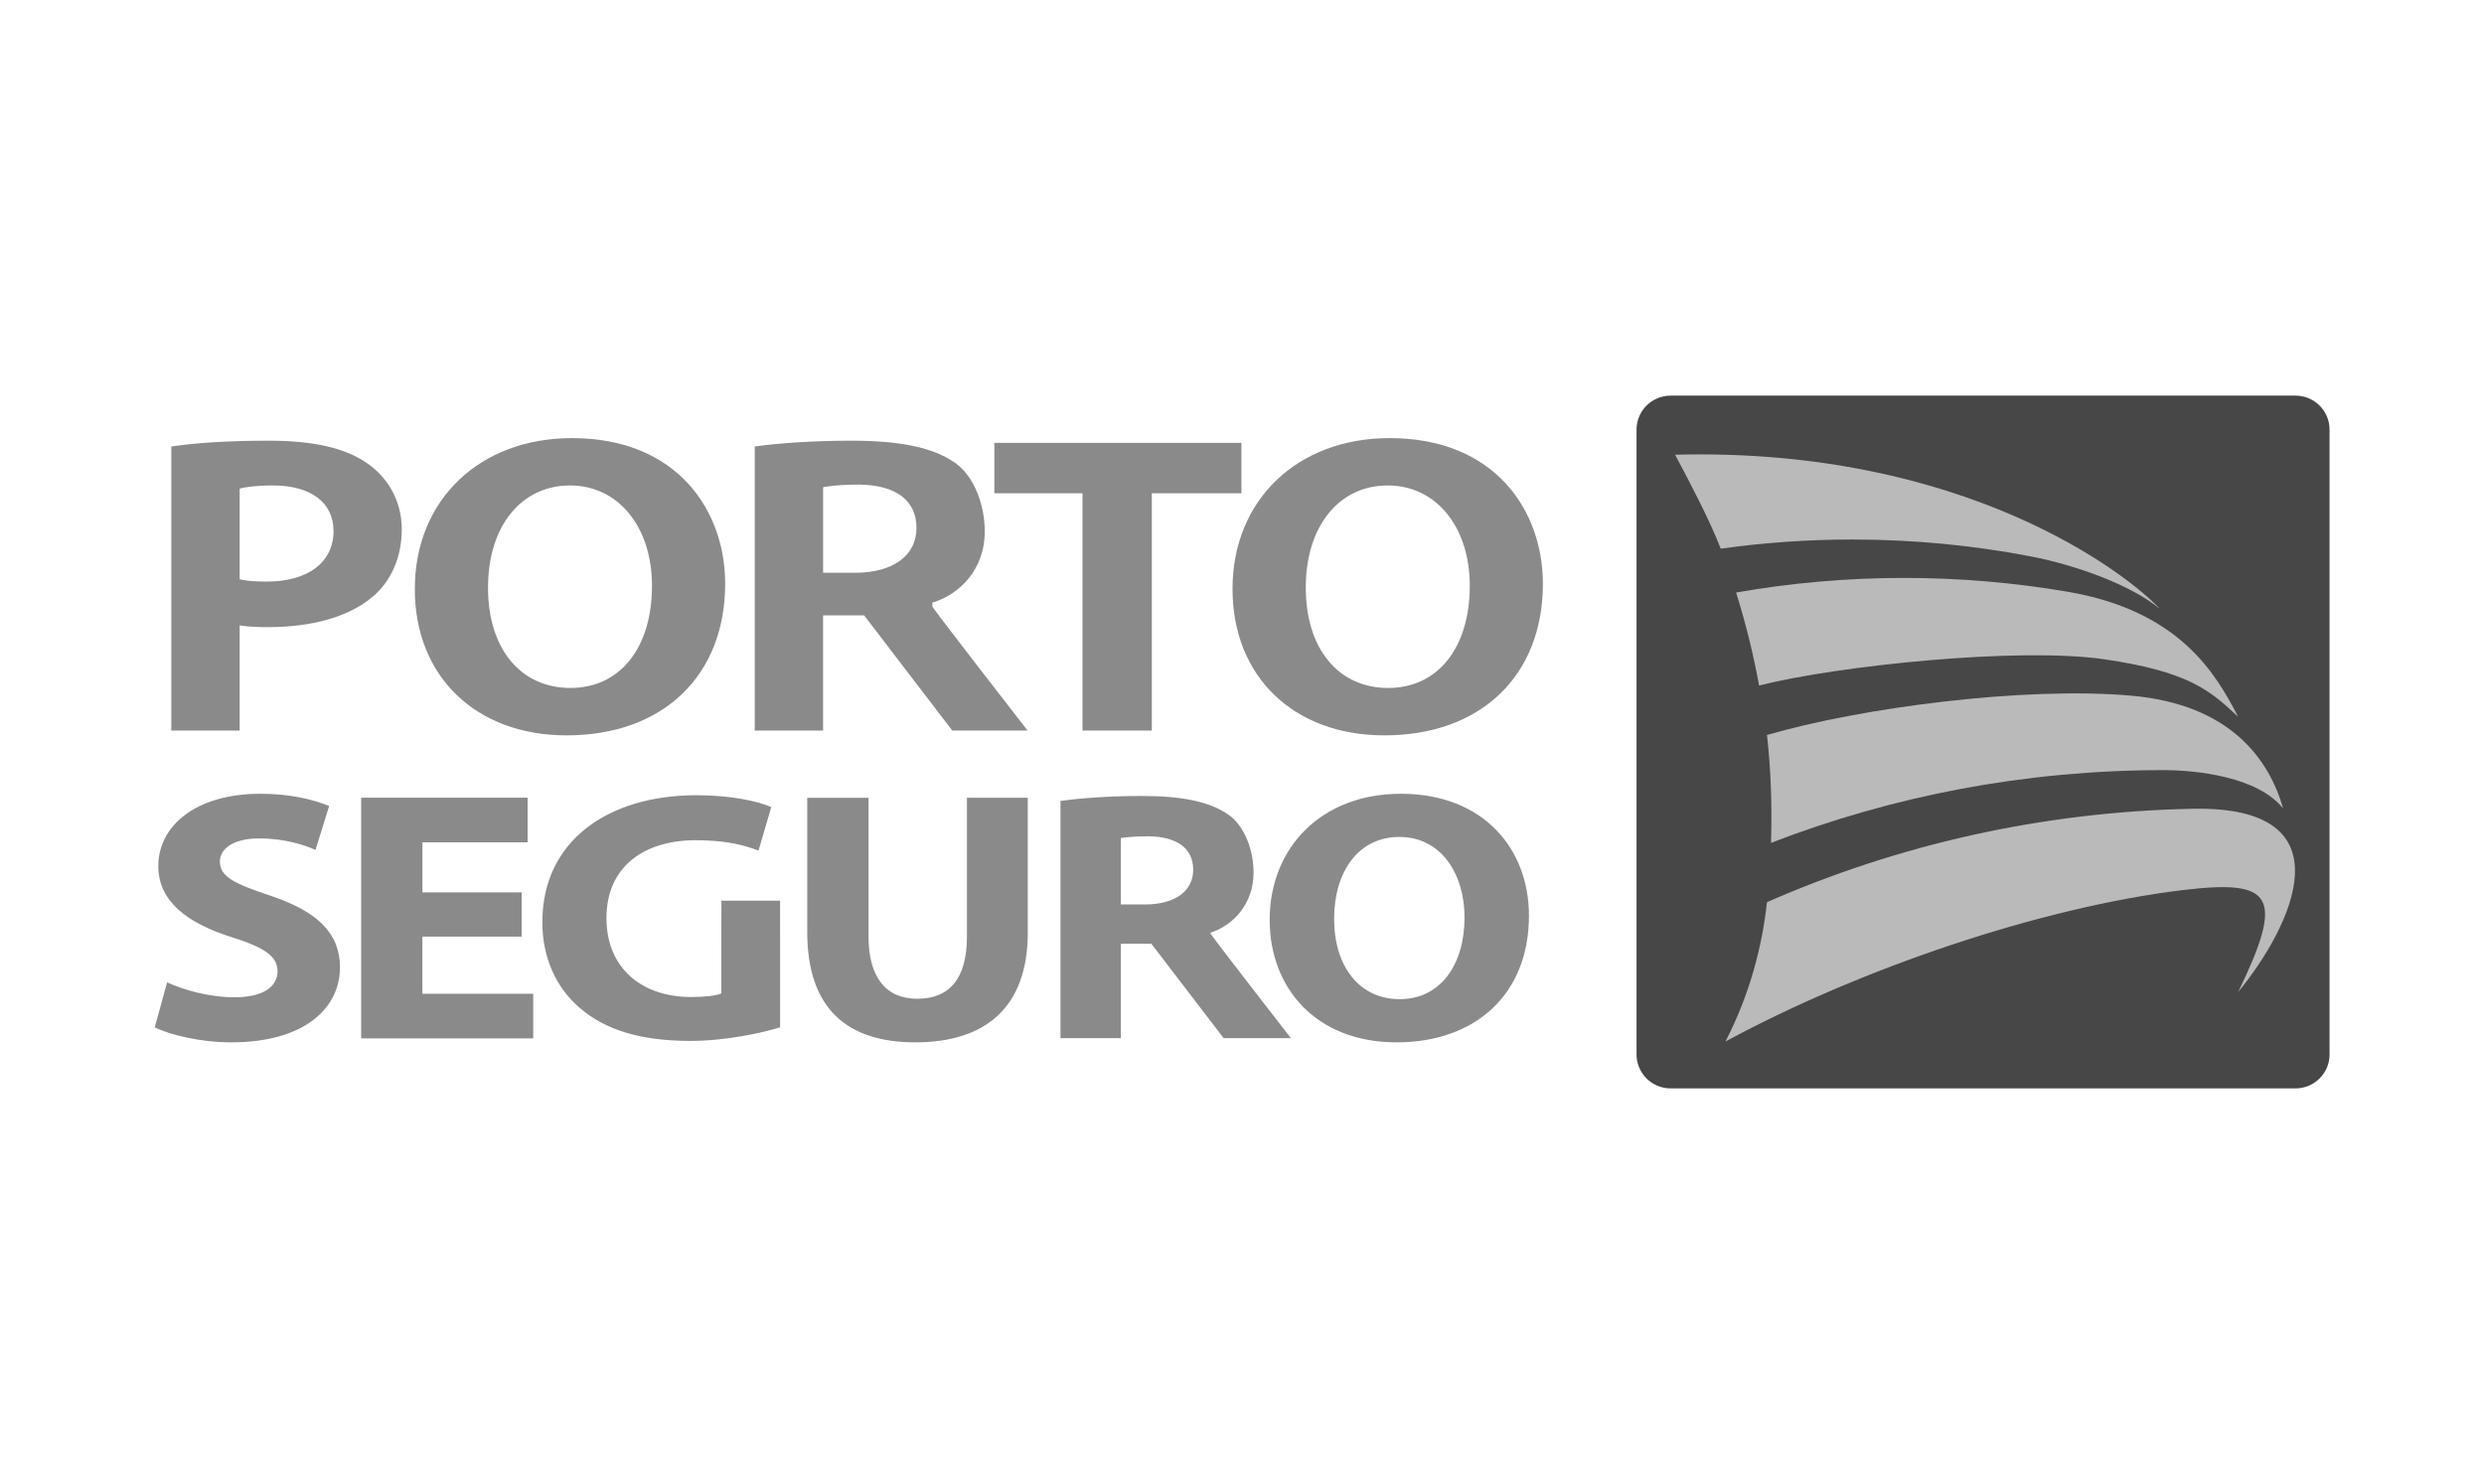 <svg xmlns="http://www.w3.org/2000/svg" width="251" height="150" viewBox="0 0 251 150" fill="none"><path d="M231.962 39.989H168.803C166.915 39.989 165.368 41.528 165.368 43.422V106.584C165.368 108.472 166.913 110.01 168.803 110.01H231.962C233.848 110.01 235.395 108.472 235.395 106.584V43.422C235.397 41.528 233.85 39.989 231.962 39.989Z" fill="#474747"></path><path d="M230.708 81.727C228.175 78.515 221.977 77.842 218.623 77.842C204.641 77.842 191.262 80.44 178.956 85.193C179.063 81.546 178.958 77.894 178.547 74.29C187.916 71.557 204.446 69.36 215.327 70.313C225.491 71.205 229.32 76.869 230.708 81.727Z" fill="#BABABA"></path><path d="M226.158 72.453C223.323 69.791 221.162 67.872 212.567 66.629C203.974 65.392 185.794 67.263 177.748 69.288C177.171 66.109 176.395 62.968 175.425 59.891C180.936 58.923 186.609 58.414 192.405 58.414C198.032 58.414 203.559 58.895 208.924 59.81C220.29 61.758 223.907 68.124 226.158 72.453Z" fill="#BABABA"></path><path d="M169.264 45.961C198.53 45.201 214.971 58.013 218.245 61.543C215.395 59.167 209.896 57.144 205.161 56.23C199.341 55.114 193.334 54.532 187.164 54.532C182.656 54.532 178.213 54.847 173.873 55.459C172.767 52.572 170.717 48.695 169.264 45.961Z" fill="#BABABA"></path><path d="M226.158 100.274C230.865 90.546 229.761 88.846 220.517 89.972C206.149 91.727 188.036 97.878 174.354 105.267C176.849 100.437 178.067 95.575 178.547 91.189C191.758 85.389 206.293 82.05 221.573 81.748C237.57 81.431 231.566 93.669 226.158 100.274Z" fill="#BABABA"></path><path d="M107.158 80.961C109.138 80.673 112.084 80.454 115.358 80.454C119.399 80.454 122.222 81.001 124.165 82.367C125.778 83.525 126.669 85.959 126.669 88.199C126.669 91.3 124.668 93.512 122.327 94.27V94.377C123.49 95.999 130.443 104.933 130.443 104.933H123.645L116.339 95.385H113.26V104.933H107.158V80.961ZM113.26 91.421H115.679C118.752 91.421 120.568 90.052 120.568 87.917C120.568 85.684 118.87 84.567 116.044 84.53C114.552 84.53 113.699 84.637 113.258 84.705L113.26 91.421ZM16.886 99.294C18.547 100.053 21.09 100.802 23.717 100.802C26.547 100.802 28.042 99.758 28.042 98.175C28.042 96.657 26.753 95.787 23.47 94.742C18.946 93.335 15.996 91.104 15.996 87.561C15.996 83.407 19.873 80.231 26.298 80.231C29.371 80.231 31.637 80.815 33.258 81.464L31.884 85.9C30.793 85.433 28.853 84.744 26.18 84.744C23.516 84.744 22.218 85.83 22.218 87.089C22.218 88.649 23.759 89.329 27.275 90.518C32.091 92.113 34.353 94.342 34.353 97.775C34.353 101.849 30.837 105.357 23.359 105.357C20.242 105.357 17.172 104.6 15.636 103.84L16.886 99.294ZM52.71 94.67H42.679V100.448H53.879V104.957H36.493V80.631H53.313V85.142H42.684V90.197H52.712L52.71 94.67ZM78.827 103.84C76.926 104.421 73.329 105.212 69.728 105.212C64.756 105.212 61.159 104.089 58.648 101.928C56.139 99.834 54.764 96.659 54.806 93.094C54.85 85.004 61.436 80.378 70.374 80.378C73.891 80.378 76.598 80.99 77.936 81.575L76.644 85.975C75.147 85.4 73.288 84.926 70.294 84.926C65.165 84.926 61.281 87.526 61.281 92.797C61.281 97.813 64.797 100.776 69.85 100.776C71.264 100.776 72.398 100.632 72.883 100.415V95.326L72.901 91.034H78.825L78.827 103.84ZM87.761 80.634V94.637C87.761 98.82 89.54 100.951 92.691 100.951C95.928 100.951 97.707 98.938 97.707 94.637V80.634H103.852V94.277C103.852 101.788 99.606 105.357 92.49 105.357C85.615 105.357 81.57 101.963 81.57 94.205V80.638H87.759L87.761 80.634ZM154.495 92.548C154.495 100.516 149.078 105.357 141.112 105.357C133.024 105.357 128.297 99.906 128.297 92.977C128.297 85.688 133.514 80.231 141.558 80.231C149.93 80.234 154.495 85.83 154.495 92.548ZM134.808 92.865C134.808 97.636 137.314 100.992 141.436 100.992C145.601 100.992 147.987 97.454 147.987 92.73C147.987 88.357 145.645 84.596 141.394 84.596C137.233 84.6 134.808 88.14 134.808 92.865Z" fill="#8A8A8A"></path><path d="M37.166 46.871C34.98 45.304 31.718 44.543 27.19 44.543C23.269 44.543 19.954 44.736 17.31 45.129V73.84H24.218C24.218 73.34 24.218 63.215 24.218 63.215L24.515 63.259C25.179 63.344 26.053 63.39 27.032 63.39C31.595 63.39 35.269 62.332 37.642 60.33C39.548 58.72 40.597 56.29 40.597 53.508C40.603 50.826 39.353 48.407 37.166 46.871ZM26.991 58.783C25.806 58.783 25.044 58.724 24.427 58.597L24.218 58.549V49.393L24.412 49.336C24.757 49.259 25.728 49.069 27.585 49.069C31.416 49.069 33.702 50.793 33.702 53.682C33.702 56.825 31.13 58.783 26.991 58.783ZM57.793 44.283C48.449 44.283 41.915 50.549 41.915 59.526C41.915 68.375 48.084 74.328 57.251 74.328C66.987 74.328 73.275 68.311 73.275 58.995C73.277 51.67 68.491 44.283 57.793 44.283ZM57.647 69.537C52.581 69.537 49.312 65.553 49.312 59.391C49.312 53.217 52.638 49.069 57.599 49.069C62.474 49.069 65.881 53.243 65.881 59.216C65.881 65.488 62.651 69.537 57.647 69.537ZM94.265 61.392L94.215 61.325V60.916L94.396 60.853C96.754 60.096 99.505 57.765 99.505 53.711C99.505 50.846 98.323 48.081 96.568 46.823C94.337 45.245 91.074 44.543 85.991 44.543C82.44 44.543 78.915 44.76 76.264 45.127V73.838H83.17C83.17 73.331 83.17 62.199 83.17 62.199H87.32C87.32 62.199 96.061 73.628 96.221 73.838H103.828C102.259 71.819 95.515 63.127 94.265 61.392ZM86.387 57.894H83.172V49.242L83.388 49.205C84.306 49.056 85.464 48.982 86.839 48.982C90.556 49.03 92.606 50.59 92.606 53.374C92.604 56.167 90.228 57.894 86.387 57.894ZM125.443 44.764C125.443 45.218 125.443 49.404 125.443 49.858C124.947 49.858 116.387 49.858 116.387 49.858C116.387 49.858 116.387 73.327 116.387 73.842C115.915 73.842 109.86 73.842 109.383 73.842C109.383 73.327 109.383 49.858 109.383 49.858C109.383 49.858 100.972 49.858 100.476 49.858C100.476 49.404 100.476 45.218 100.476 44.764C100.994 44.764 124.934 44.764 125.443 44.764ZM140.42 44.283C131.077 44.283 124.543 50.549 124.543 59.526C124.543 68.375 130.704 74.328 139.884 74.328C149.616 74.328 155.905 68.311 155.905 58.995C155.901 51.67 151.119 44.283 140.42 44.283ZM140.273 69.537C135.212 69.537 131.945 65.553 131.945 59.391C131.945 53.217 135.269 49.069 140.229 49.069C145.109 49.069 148.516 53.243 148.516 59.216C148.512 65.488 145.282 69.537 140.273 69.537Z" fill="#8A8A8A"></path></svg>